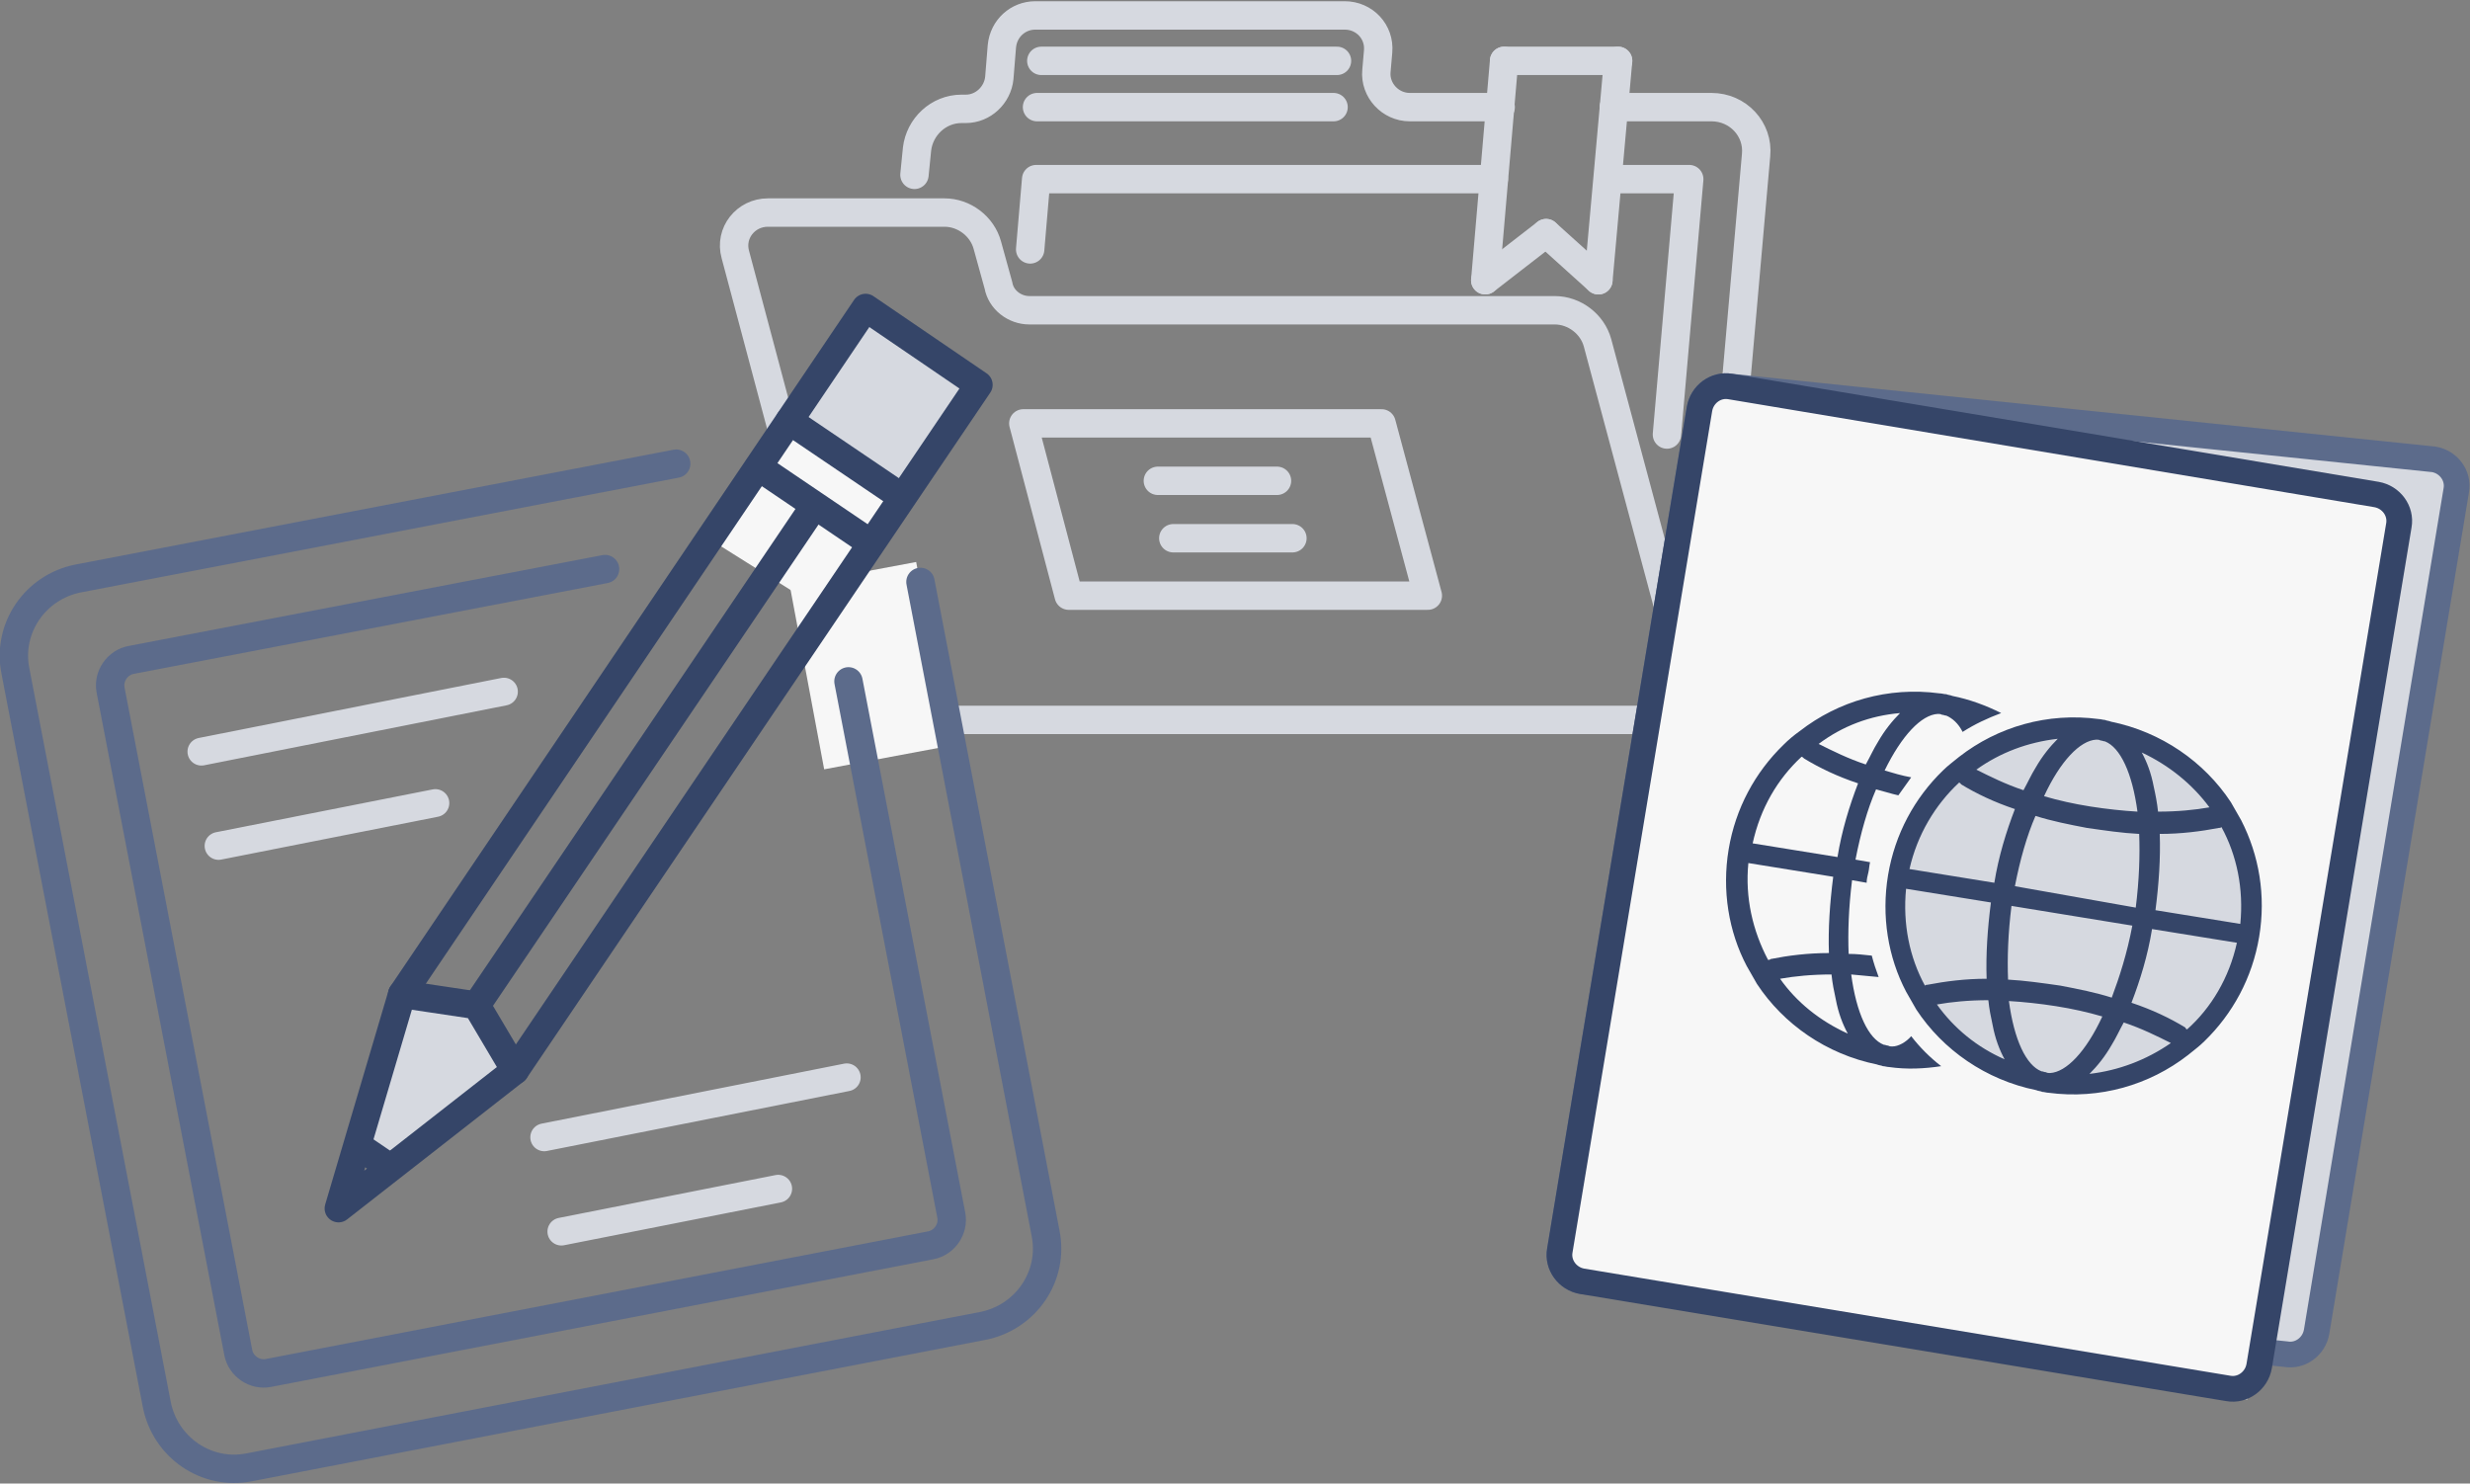 <?xml version="1.0" encoding="UTF-8"?>
<!-- Generator: Adobe Illustrator 22.0.1, SVG Export Plug-In . SVG Version: 6.00 Build 0)  -->
<svg xmlns="http://www.w3.org/2000/svg" xmlns:xlink="http://www.w3.org/1999/xlink" version="1.1" id="Layer_1" x="0px" y="0px" viewBox="0 0 288.2 173.1" style="enable-background:new 0 0 288.2 173.1;" xml:space="preserve">
<rect x="0" y="0" width="288.2" height="173.1" fill="#808080" stroke="none"/>
<style type="text/css">
	.st0{fill:none;stroke:#D6D9E0;stroke-width:3.313;stroke-linecap:round;stroke-linejoin:round;stroke-miterlimit:10;}
	.st1{fill:#D6D9E0;}
	.st2{fill:#F7F7F7;}
	.st3{fill:none;stroke:#354568;stroke-width:3.248;stroke-linecap:round;stroke-linejoin:round;stroke-miterlimit:10;}
	.st4{fill:none;stroke:#5C6B8B;stroke-width:3.313;stroke-linecap:round;stroke-linejoin:round;stroke-miterlimit:10;}
	.st5{fill:none;stroke:#D6D9E0;stroke-width:3.248;stroke-linecap:round;stroke-linejoin:round;stroke-miterlimit:10;}
	.st6{fill:#D6D9E0;stroke:#5C6B8B;stroke-width:3;stroke-miterlimit:10;}
	.st7{fill:#FFFFFF;}
	.st8{fill:none;stroke:#354568;stroke-width:3;stroke-miterlimit:10;}
	.st9{fill:#354568;}
</style>
<g>
	<g>
		<g>
			<path class="st0" d="M175.1,12.5h-10.6c-2.3,0-4.1-2-3.9-4.2l0.2-2.3c0.2-2.3-1.6-4.2-3.9-4.2h-36.1c-2,0-3.7,1.5-3.9,3.6     l-0.3,3.7c-0.2,2-1.9,3.6-3.9,3.6h-0.5c-2.7,0-4.9,2.1-5.2,4.7l-0.3,3"></path>
			<path class="st0" d="M200.1,72.6l4.8-54.5c0.3-3-2.1-5.6-5.2-5.6h-11.4"></path>
			<line class="st0" x1="121.5" y1="7.1" x2="156" y2="7.1"></line>
			<line class="st0" x1="121" y1="12.5" x2="155.6" y2="12.5"></line>
		</g>
		<path class="st0" d="M120.1,36.2h61.3c2.3,0,4.4,1.6,5,3.8L198.2,84h-94.9c-1.8,0-3.3-1.2-3.8-2.9L85.8,29.7    c-0.7-2.5,1.2-4.9,3.8-4.9h20.6c2.3,0,4.4,1.6,5,3.8l1.3,4.7C116.8,35,118.4,36.2,120.1,36.2z"></path>
		<line class="st0" x1="150.8" y1="62.8" x2="136.9" y2="62.8"></line>
		<line class="st0" x1="135.1" y1="56.1" x2="149" y2="56.1"></line>
		<polygon class="st0" points="166.6,69.5 161.2,49.4 119.4,49.4 124.7,69.5   "></polygon>
		<polyline class="st0" points="187.6,20.9 197.1,20.9 194.5,50.7   "></polyline>
		<polyline class="st0" points="120.2,29.1 120.9,20.9 174.3,20.9   "></polyline>
		<line class="st0" x1="173.3" y1="32.7" x2="175.5" y2="7.1"></line>
		<line class="st0" x1="180.4" y1="27.2" x2="173.3" y2="32.7"></line>
		<line class="st0" x1="186.5" y1="32.7" x2="180.4" y2="27.2"></line>
		<line class="st0" x1="188.8" y1="7.1" x2="186.5" y2="32.7"></line>
		<line class="st0" x1="175.5" y1="7.1" x2="188.8" y2="7.1"></line>
	</g>
	<g>
		<rect x="95.4" y="38.8" transform="matrix(0.847 0.532 -0.532 0.847 40.743 -47.607)" class="st1" width="15" height="16"></rect>
		<polygon class="st1" points="44.9,137 49.7,134.7 42.7,135.5 43.4,130.7 42.4,133.4 43.9,126.2 44.5,121.9 46.6,118.5 48.8,115.2     51.9,117.1 55.2,118.4 58.3,121.1 61.5,123.1 59.3,126.5 54.2,129.5 50.3,133.1   "></polygon>
		<rect x="86.7" y="52.7" transform="matrix(0.847 0.532 -0.532 0.847 46.818 -40.838)" class="st2" width="15" height="16"></rect>
		<rect x="94" y="66.8" transform="matrix(0.983 -0.184 0.184 0.983 -12.541 19.964)" class="st2" width="15" height="21.8"></rect>
		<g>
			<g>
				<polygon class="st3" points="60.1,124.9 39.5,141 46.9,116 101,35.9 114.2,44.9     "></polygon>
				<line class="st3" x1="92.1" y1="49.1" x2="105.1" y2="57.9"></line>
				<line class="st3" x1="88.5" y1="54.5" x2="101.5" y2="63.3"></line>
				<polyline class="st3" points="46.9,116 55.6,117.3 60.1,124.9     "></polyline>
				<line class="st3" x1="55.6" y1="117.3" x2="94.9" y2="59.2"></line>
				<line class="st3" x1="42.4" y1="134.1" x2="44.9" y2="135.8"></line>
			</g>
			<path class="st4" d="M78.9,54.1L9.1,67.5c-5,1-8.3,5.8-7.3,10.8l16.5,85.6c1,5,5.8,8.3,10.8,7.3l85.6-16.5c5-1,8.3-5.8,7.3-10.8     l-14.6-76"></path>
			<path class="st4" d="M70.6,66.4L15.3,77c-1.6,0.3-2.7,1.9-2.4,3.5l14.9,77.3c0.3,1.6,1.9,2.7,3.5,2.4l77.3-14.9     c1.6-0.3,2.7-1.9,2.4-3.5l-12-62.3"></path>
		</g>
		<line class="st5" x1="58.8" y1="80.7" x2="23.5" y2="87.7"></line>
		<line class="st5" x1="50.8" y1="93.7" x2="25.5" y2="98.7"></line>
		<line class="st5" x1="98.8" y1="125.7" x2="63.5" y2="132.7"></line>
		<line class="st5" x1="90.8" y1="138.7" x2="65.5" y2="143.7"></line>
	</g>
	<g>
		<path class="st6" d="M270.3,155.4c-0.3,1.7-1.9,2.9-3.6,2.6l-82.1-8.5c-1.7-0.3-2.9-1.9-2.6-3.6l16.3-98.2    c0.3-1.7,1.9-2.9,3.6-2.6l82.1,8.5c1.7,0.3,2.9,1.9,2.6,3.6L270.3,155.4z"></path>
		<polygon class="st2" points="262.2,163.3 242,159.7 221.8,156.1 201.7,152.5 181.5,148.9 186.1,122.9 190.7,96.9 195.3,70.8     200,44.8 223.3,48.4 251.7,53.5 266.4,55.8 280.2,58.9 275.9,88.4 270.2,120.4 266.4,141.7   "></polygon>
		<path class="st7" d="M280.1,86.7C280.1,86.7,280.1,86.7,280.1,86.7l-0.1,0L280.1,86.7z"></path>
		<path class="st7" d="M279.8,86.7l0.2,0L279.8,86.7C279.8,86.6,279.8,86.7,279.8,86.7z"></path>
		<path class="st8" d="M263.6,159.4c-0.3,1.7-1.9,2.9-3.6,2.6l-75.4-12.5c-1.7-0.3-2.9-1.9-2.6-3.6l16.3-98.2    c0.3-1.7,1.9-2.9,3.6-2.6l75.4,12.6c1.7,0.3,2.9,1.9,2.6,3.6L263.6,159.4z"></path>
		<ellipse class="st1" cx="241.6" cy="105.3" rx="20.9" ry="21.1"></ellipse>
		<path class="st9" d="M261.5,95.7c-0.4-0.7-0.8-1.4-1.2-2.1c-3.1-4.7-8.1-8.2-14-9.4c-0.2-0.1-0.5-0.1-0.7-0.2    c-0.2,0-0.5-0.1-0.7-0.1c-6-0.8-11.8,0.9-16.3,4.4c-0.6,0.5-1.3,1-1.9,1.6c-3.3,3.2-5.6,7.4-6.4,12.2c-0.8,4.8,0,9.6,2.1,13.6    c0.4,0.7,0.8,1.4,1.2,2.1c3.1,4.7,8.1,8.2,14,9.4c0.2,0.1,0.5,0.1,0.7,0.2c0.2,0,0.5,0.1,0.7,0.1c6,0.8,11.8-0.9,16.3-4.4    c0.6-0.5,1.3-1,1.9-1.6c3.3-3.2,5.6-7.4,6.4-12.2C264.4,104.5,263.6,99.8,261.5,95.7z M261.4,107.8l-9.9-1.6    c0.4-3.1,0.6-6.1,0.5-8.9c2.5,0,4.8-0.3,6.9-0.7c0.1,0,0.2,0,0.3-0.1C261,99.8,261.8,103.7,261.4,107.8z M246.4,116.4    c-1.9-0.6-3.9-1-6-1.4c-2.1-0.3-4.2-0.6-6.1-0.7c-0.1-2.5,0-5.4,0.4-8.6l14.1,2.3C248.2,111.2,247.3,114,246.4,116.4z     M239.2,125.2c-0.2,0-0.3,0-0.5-0.1c-0.2,0-0.3-0.1-0.5-0.1c-1.8-0.7-3.2-3.7-3.8-8.2c1.7,0.1,3.6,0.3,5.5,0.6    c1.9,0.3,3.7,0.7,5.4,1.2C243.4,122.7,241.1,125.1,239.2,125.2z M235.1,103.4c0.6-3.1,1.4-5.9,2.4-8.2c1.9,0.6,3.9,1,6,1.4    c2.1,0.3,4.1,0.6,6.1,0.7c0.1,2.5,0,5.4-0.4,8.6L235.1,103.4z M244.6,86.3c0.2,0,0.3,0,0.5,0.1c0.2,0,0.3,0.1,0.5,0.1    c1.8,0.7,3.2,3.7,3.8,8.2c-1.7-0.1-3.6-0.3-5.5-0.6c-1.9-0.3-3.7-0.7-5.4-1.2C240.4,88.8,242.7,86.4,244.6,86.3z M257.8,94.2    c-1.7,0.3-3.7,0.5-6,0.5c-0.1-1-0.3-2-0.5-2.9c-0.3-1.6-0.8-2.9-1.4-4C253.1,89.3,255.8,91.5,257.8,94.2z M240.1,86.2    c-0.9,0.9-1.8,2-2.6,3.4c-0.5,0.8-0.9,1.7-1.4,2.6c-2.1-0.7-3.9-1.6-5.5-2.4C233.4,87.8,236.6,86.6,240.1,86.2z M228.6,91.3    c0.1,0.1,0.2,0.1,0.2,0.2c1.8,1.1,3.9,2.1,6.3,2.9c-1,2.6-1.9,5.5-2.4,8.6l-9.9-1.6C223.7,97.4,225.8,93.9,228.6,91.3z     M222.4,103.7l9.9,1.6c-0.4,3.1-0.6,6.1-0.5,8.9c-2.5,0-4.8,0.3-6.9,0.7c-0.1,0-0.2,0-0.3,0.1C222.8,111.7,222,107.8,222.4,103.7z     M226,117.2c1.7-0.3,3.7-0.5,6-0.5c0.1,1,0.3,2,0.5,2.9c0.3,1.6,0.8,2.9,1.4,4C230.7,122.2,228,120,226,117.2z M243.8,125.3    c0.9-0.9,1.8-2,2.6-3.4c0.5-0.8,0.9-1.7,1.4-2.6c2.1,0.7,3.9,1.6,5.5,2.4C250.4,123.7,247.2,124.9,243.8,125.3z M255.2,120.1    c-0.1,0-0.2-0.1-0.2-0.2c-1.8-1.1-3.9-2.1-6.3-2.9c1-2.6,1.9-5.5,2.4-8.6l9.9,1.6C260.1,114.1,258,117.6,255.2,120.1z"></path>
		<g>
			<path class="st9" d="M220.8,122.1c-0.2,0-0.3,0-0.5-0.1c-0.2,0-0.3-0.1-0.5-0.1c-1.8-0.7-3.2-3.7-3.8-8.2c1,0.1,2.1,0.2,3.2,0.3     c-0.3-0.8-0.6-1.7-0.8-2.5c-0.9-0.1-1.8-0.2-2.7-0.2c-0.1-2.5,0-5.4,0.4-8.6l1.7,0.3c0-0.4,0.1-0.8,0.2-1.2     c0.1-0.4,0.1-0.8,0.2-1.2l-1.7-0.3c0.6-3.1,1.4-5.9,2.4-8.2c0.8,0.2,1.7,0.5,2.6,0.7c0.5-0.7,1-1.4,1.5-2.1     c-1.1-0.2-2.1-0.5-3.1-0.8c2-4.1,4.3-6.5,6.2-6.6c0.2,0,0.3,0,0.5,0.1c0.2,0,0.3,0.1,0.5,0.1c0.7,0.3,1.4,0.9,1.9,1.9     c1.4-0.9,2.9-1.6,4.5-2.2c-1.8-0.9-3.7-1.6-5.7-2c-0.2-0.1-0.5-0.1-0.7-0.2c-0.3,0-0.5-0.1-0.8-0.1c-6-0.8-11.8,0.9-16.3,4.4     c-0.7,0.5-1.3,1-1.9,1.6c-3.3,3.2-5.6,7.4-6.4,12.2c-0.8,4.8,0,9.6,2.1,13.6c0.4,0.7,0.8,1.4,1.2,2.1c3.1,4.7,8.1,8.2,14,9.4     c0.2,0.1,0.5,0.1,0.7,0.2c0.2,0,0.5,0.1,0.7,0.1c2.1,0.3,4.1,0.2,6.1-0.1c-1.3-1-2.5-2.2-3.5-3.5     C222.4,121.6,221.5,122.1,220.8,122.1z M221.7,83.2c-0.9,0.9-1.8,2-2.6,3.4c-0.5,0.8-0.9,1.7-1.4,2.6c-2.1-0.7-3.9-1.6-5.5-2.4     C215,84.7,218.2,83.5,221.7,83.2z M210.2,88.3c0.1,0,0.2,0.1,0.3,0.2c1.8,1.1,3.9,2.1,6.3,2.9c-1,2.6-1.9,5.5-2.4,8.6l-9.9-1.6     C205.4,94.3,207.4,90.9,210.2,88.3z M206.3,112c-1.8-3.4-2.7-7.3-2.3-11.3l9.9,1.6c-0.4,3.1-0.6,6.1-0.5,8.9     c-2.5,0-4.8,0.3-6.8,0.7C206.5,112,206.4,112,206.3,112z M207.7,114.2c1.7-0.3,3.7-0.5,6-0.5c0.1,1,0.3,2,0.5,2.9     c0.3,1.6,0.8,2.9,1.4,4C212.3,119.1,209.6,116.9,207.7,114.2z"></path>
		</g>
	</g>
</g>
</svg>
